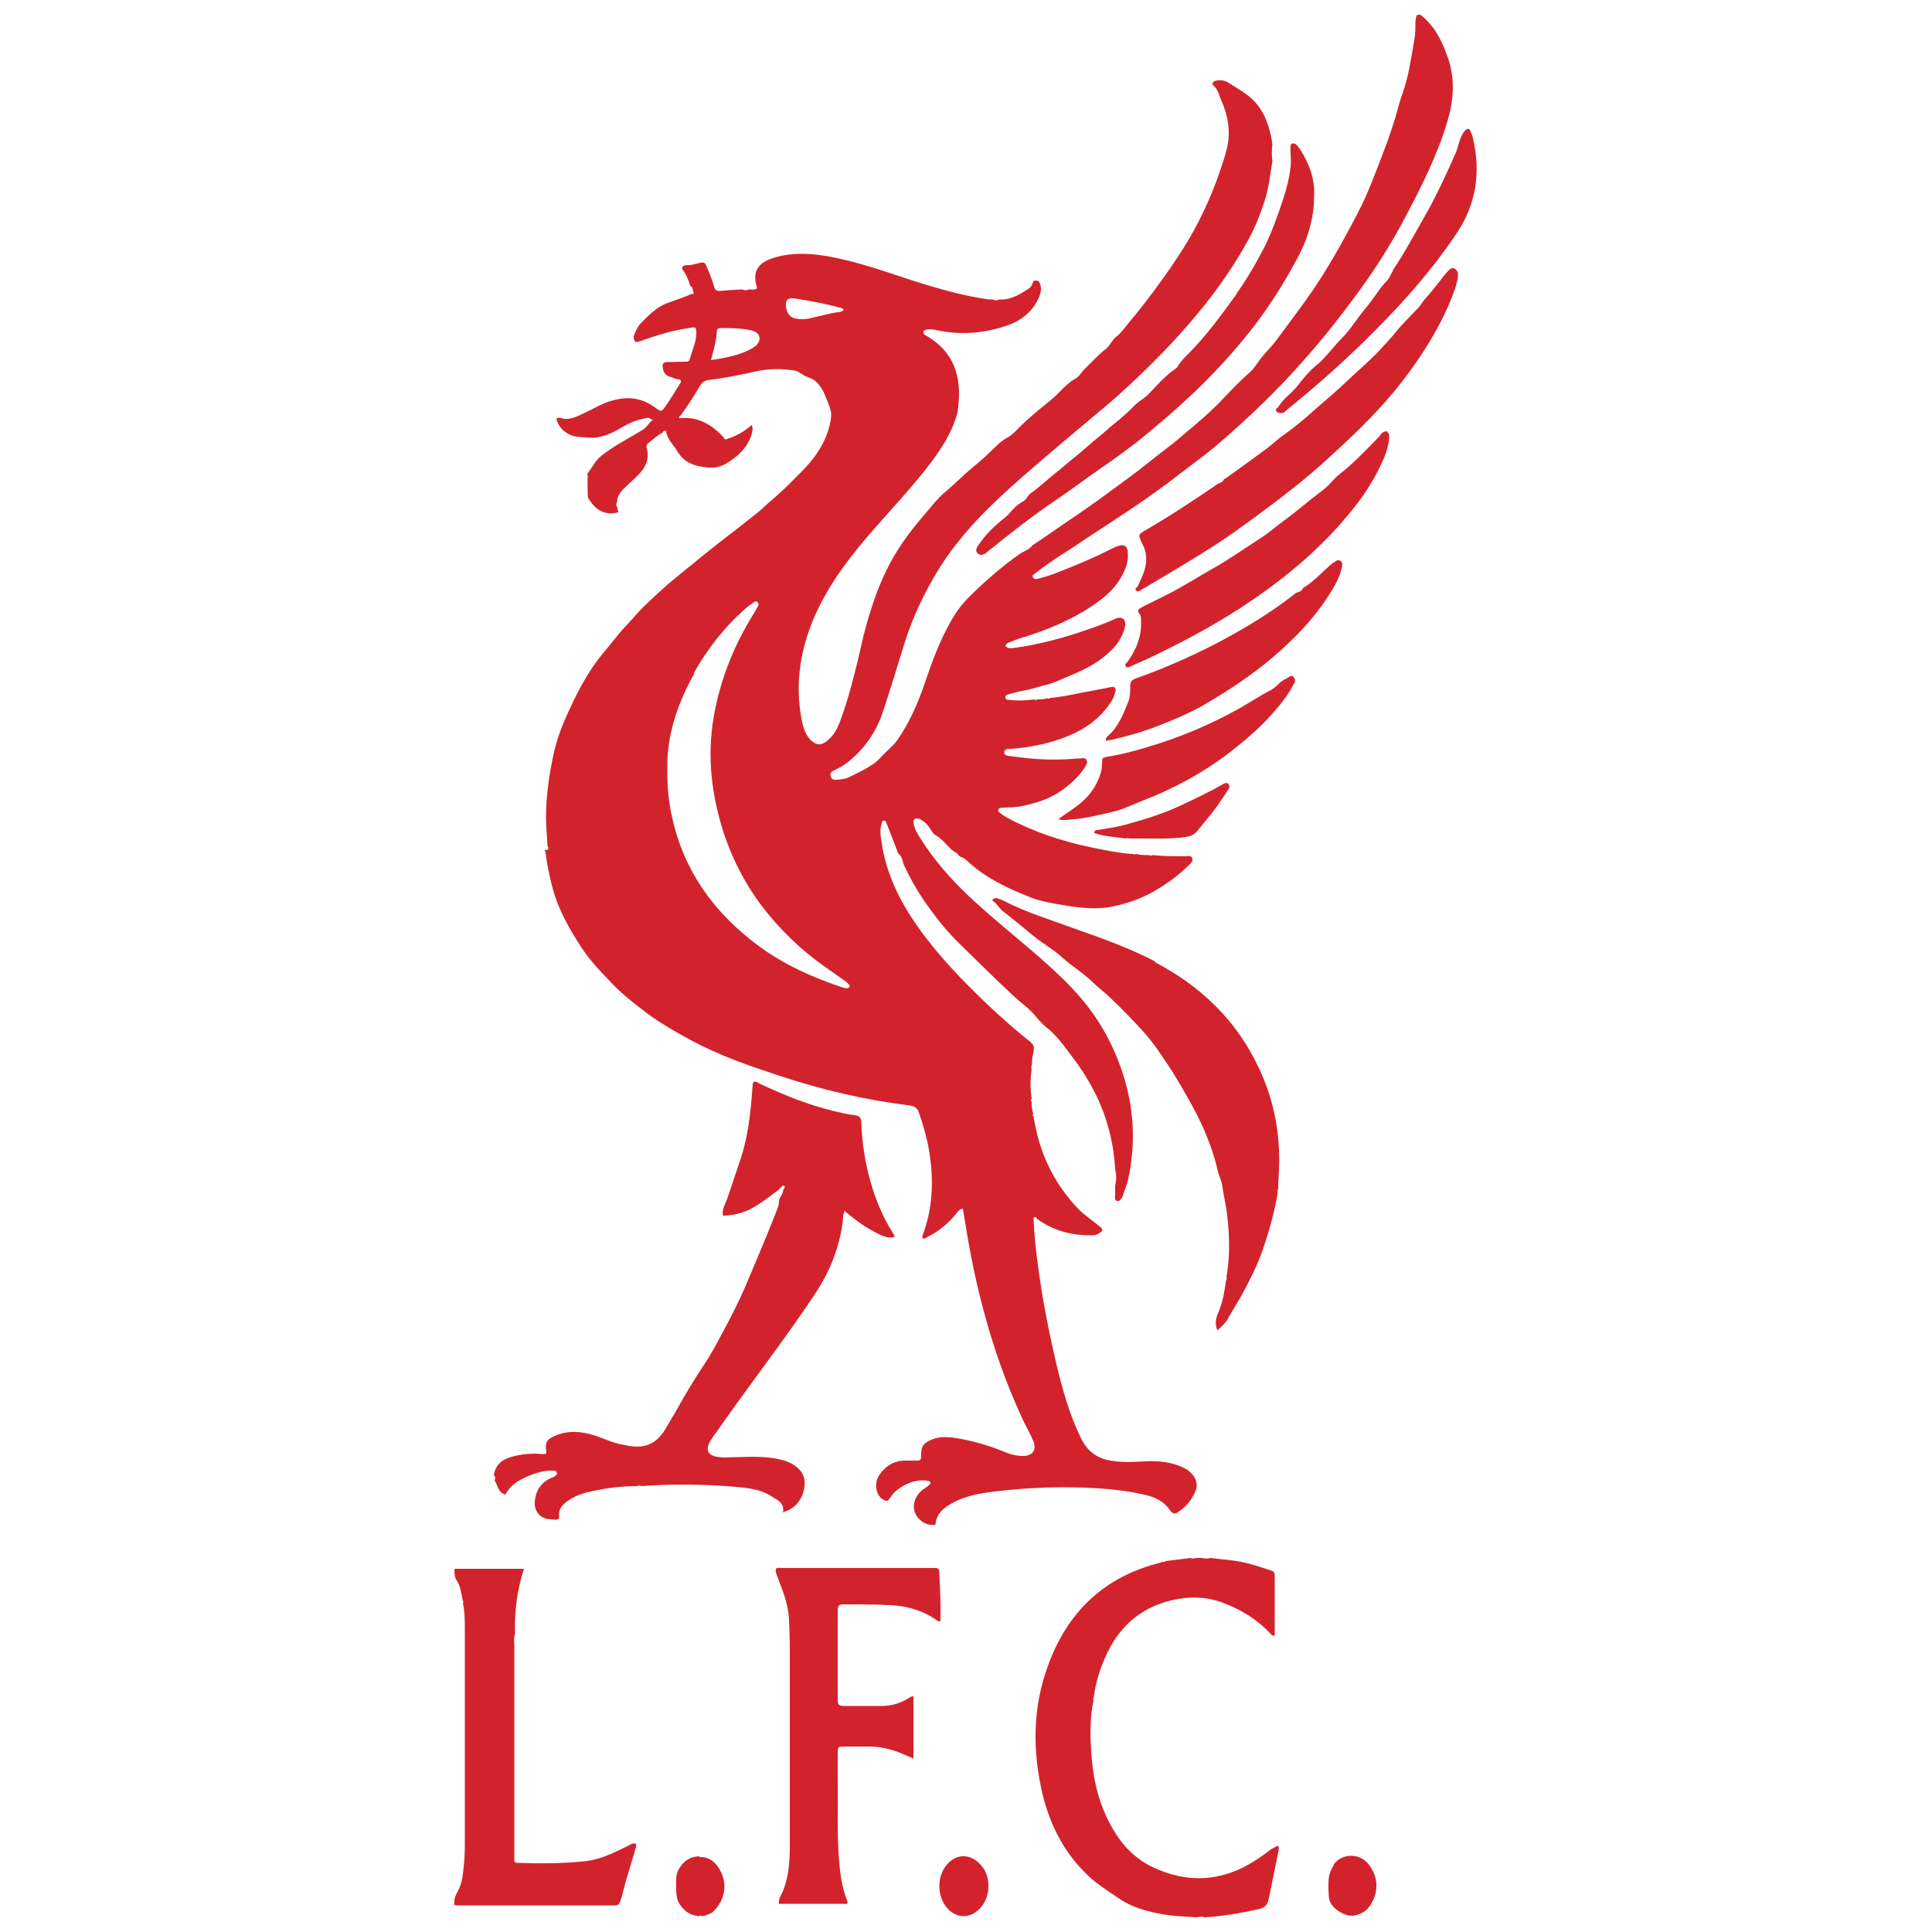 <?xml version="1.0" encoding="UTF-8"?>
<svg xmlns="http://www.w3.org/2000/svg" version="1.1" viewBox="0 0 500 500">
  <defs>
    <style>
      .cls-1 {
        fill: #d2232d;
      }
    </style>
  </defs>
  <!-- Generator: Adobe Illustrator 28.7.1, SVG Export Plug-In . SVG Version: 1.2.0 Build 142)  -->
  <g>
    <g id="Layer_1">
      <g>
        <path class="cls-1" d="M141,220c0,.3.2.5.2.8.4,3,1,6,1.8,9,1.5,5.7,4.4,10.7,7.6,15.6,2.1,3.2,4.7,5.9,7.3,8.6,2.5,2.7,5.3,5,8.2,7.2,3.9,3.1,8.3,5.6,12.7,8,7.4,4,15.3,6.7,23.2,9.3,10.9,3.6,22.1,6.2,33.5,7.6,1.2.2,1.9.6,2.3,1.8,1.1,3.2,2,6.3,2.6,9.6,1.3,7.6,1.1,15.1-1.7,22.4,0,.2,0,.4.1.6.5.2.9-.2,1.3-.4,2.8-1.4,5.2-3.4,7.2-5.8.5-.5.8-1.4,1.9-1.5.4,2.3.7,4.5,1.1,6.7,2.8,16.6,7.3,32.6,14.4,47.9.9,1.9,1.9,3.6,2.7,5.5,1,2.4-.2,3.9-2.7,3.9-1.8,0-3.5-.5-5.1-1.2-3.7-1.5-7.5-2.6-11.4-3.3-2.3-.4-4.6-.7-6.9.2-2.3.9-3,1.8-2.9,4.3,0,.9-.2,1.2-1,1.2-1.2,0-2.4,0-3.6,0-2.8.2-4.9,1.6-6.4,4-1.2,2-.7,4.9,1,6,1,.6,1.4.6,2-.4,1.7-2.9,6.7-5.2,9.9-4.3.5.1.7.5.3.9-.6.6-1.4,1-2,1.5-2.7,2.3-2.8,5.9-.2,7.9,1,.8,2.2,1.2,3.7,1,.2-3,2.3-4.5,4.7-5.8,2.9-1.5,6-2.2,9.1-2.6,8.2-1.1,16.5-1.5,24.8-1.2,5.5.2,10.9.7,16.2,2,2.3.6,4.4,1.7,5.8,3.7.8,1.2,1.3,1.3,2.5.4,1.9-1.3,3.3-3.1,4.2-5.2.6-1.5.3-2.9-.7-4.2-.6-.7-1.3-1.3-2.1-1.7-3.3-1.7-6.9-2-10.5-1.8-2.9.2-5.8.3-8.7-.2-3.6-.6-6-2.5-7.6-5.7-3-6.1-4.8-12.6-6.4-19.2-1.4-6.1-2.7-12.2-3.7-18.3-1-6.3-1.9-12.6-2.2-19q-.2-.9.6-.8c.2.2.3.5.5.6,4.1,2.9,8.7,4.1,13.6,4.1.8,0,1.5,0,2.2-.5,1.1-.7,1.2-1,.2-1.8-1.8-1.5-3.8-2.8-5.4-4.4-6.5-6.7-10.3-14.8-11.7-24-.3-.3-.3-.5-.1-.8-.3-1-.5-2-.4-3-.2-.3-.3-.6,0-.9-.4-2.5-.4-5.1,0-7.6-.2-.5-.1-.9.1-1.3-.1-1.2.2-2.3.4-3.4.2-1,0-1.7-.9-2.4-3.8-3-7.5-6.3-11-9.6-6.6-6.3-12.9-12.8-18.1-20.2-4.6-6.5-8.1-13.6-9.3-21.5-.3-1.7-.6-3.5,0-5.3,0-.3.2-.7.7-.6.3,0,.4.3.5.6,1,2.5,2,5,2.9,7.5,0,.2.2.3.3.5,1,.7.9,2,1.4,3,1.8,3.9,4,7.6,6.5,11,2.3,3.2,4.8,6.3,7.7,9.1,4.8,4.7,9.6,9.5,14.6,14.1,1.5,1.4,3.3,2.6,4.7,4.2,1,1.2,2,2.4,3.2,3.4,2.8,2.1,4.7,5,6.8,7.7,4.1,5.4,7.3,11.2,9.2,17.8,1.1,3.8,1.7,7.5,1.9,11.4.4,1.4.3,2.8,0,4.2,0,.8,0,1.6,0,2.3,0,.6-.3,1.4.5,1.6.7.2,1.1-.6,1.4-1.1.2-.3.2-.7.3-1,1.3-2.9,1.7-6.1,2.1-9.3.8-7.6-.1-15.1-2.6-22.4-1.9-5.6-4.6-10.9-8.1-15.6-4.5-6.1-10.1-11-15.8-15.9-5.5-4.7-11.1-9.2-16.3-14.2-4.3-4.1-8.1-8.5-11.3-13.4-.9-1.4-1.9-2.8-2.3-4.5-.1-.5-.3-1.1.2-1.4.5-.3,1-.2,1.6.1,1.1.6,1.9,1.5,2.5,2.5.4.6.8,1.3,1.4,1.6,2.2,1.2,3.3,3.6,5.6,4.7,0,0,.1.2.2.4.2.1.3.2.5.4,1.1.3,1.9,1.2,2.7,1.9,4.6,4,9.9,6.4,15.4,8.6,2.8,1.1,5.9,1.6,8.9,2.1,4.3.7,8.6,1.2,12.9.2,3.2-.7,6.2-1.7,9.1-3.2,3.8-2,7.2-4.5,10.3-7.5.5-.5,1.1-1.1.7-1.8-.3-.7-1.1-.4-1.7-.4-2.8,0-5.7,0-8.5-.3-.3.2-.6.2-.9,0-1.1,0-2.3,0-3.4-.3-.3.2-.6.1-.9,0-3.6-.2-7.2-1-10.7-1.7-7.6-1.6-14.9-4-21.8-7.7-.7-.4-1.3-.8-1.9-1.3-.6-.5-.5-1,.2-1.2.4-.1.8-.1,1.3-.1,2.2,0,4.4-.3,6.5-.9,2.8-.7,5.6-1.8,8-3.5,2.4-1.7,4.5-3.6,6.1-6.1.4-.6.7-1.1.4-1.8-.4-.8-1.1-.4-1.7-.4-.6,0-1.3,0-1.9.1-5.3.4-10.6.1-15.9-.7-.7-.1-1.8,0-1.8-1,0-1,1.1-.9,1.9-.9,5.9-.5,11.5-1.7,16.8-4.3,3.8-1.9,6.8-4.5,9.1-8.1.5-.8.8-1.7,1-2.6.1-.7-.2-1.2-1.1-1-1.5.3-3.1.6-4.6.9-3.7.6-7.3,1.6-11.1,1.9-.3.2-.6.3-.9.1-.8.3-1.7.3-2.5.3-.3.2-.6.3-.8,0-2.2.3-4.4.4-6.6.1-.4,0-.9,0-.9-.6,0-.5.4-.7.8-.8,1.2-.3,2.3-.7,3.5-.9,2.1-.3,4-1,6-1.5,2.3-.5,4.5-1.7,6.8-2.6,3.9-1.6,7.6-3.6,10.6-6.7,1.5-1.6,2.7-3.5,3.2-5.6.5-2.1-.7-3.1-2.6-2.2-2.8,1.3-5.8,2.3-8.7,3.3-5.7,1.9-11.5,3.4-17.5,4.2-.8.1-1.6.1-2.1-.5.2-.8.9-.9,1.4-1.1,1.3-.6,2.6-1,4-1.4,5.3-1.7,10.4-3.8,15.2-6.7,3.7-2.3,7.2-4.8,9.4-8.7,1-1.8,1.8-3.7,1.7-5.8,0-2.3-1-2.9-3.1-2-1.8.8-3.4,1.7-5.2,2.5-3.1,1.4-6.2,2.7-9.3,3.9-1.9.8-3.8,1.4-5.8,1.9-.6.2-1,0-1.2-.5-.2-.6.3-.6.6-.9,4.1-3.3,8.7-5.9,13-8.9,7-4.6,14.1-9.1,20.8-14.1,3.2-2.4,6.4-4.9,9.6-7.3,4.2-3.2,8.1-6.8,11.9-10.3,10.6-9.8,19.9-20.6,28.4-32.3,4.6-6.3,8.7-12.8,12.3-19.7,4.2-7.9,8.1-15.8,10.7-24.4,1.6-5.4,2-10.8.2-16.2-1.5-4.4-3.4-8.4-7.2-11.4-.3,0-.6,0-.9.1-.3.6-.4,1.3-.4,2.1,0,1.5,0,3-.3,4.4-.8,4.6-1.4,9.2-3,13.7-.8,2.1-1.3,4.4-2,6.7-.9,2.7-1.7,5.4-2.8,8.1-2.1,5.5-4.1,11-6.8,16.2-4.1,7.9-8.4,15.6-13.6,22.8-2.5,3.5-5.1,6.9-7.6,10.3-1.1,1.5-2.5,2.8-3.7,4.3-1,1.3-1.8,2.7-3,3.8-2.4,2.1-4.6,4.4-6.8,6.7-2.4,2.6-5,4.9-7.7,7.2-2.3,1.9-4.5,3.9-6.9,5.7-3.3,2.5-6.5,5.2-9.8,7.6-4.6,3.4-9.2,6.8-13.9,10-3.6,2.4-7.1,4.9-10.7,7.3-.2.1-.4.2-.5.3-.8,1.2-2.2,1.5-3.2,2.2-4.6,3.2-8.7,6.8-12.7,10.7-2.2,2.1-4,4.5-5.4,7.1-2.8,5-4.8,10.4-6.6,15.8-1.8,5.2-4,10.3-7.2,14.8-1.1,1.5-2.6,2.6-3.8,3.9-.7.8-1.5,1.6-2.4,2.2-2,1.3-4,2.3-6.1,3.3-1,.5-2.2.6-3.3.7-.7,0-1.3,0-1.5-.9-.3-.9.3-1.3,1-1.6,1.5-.7,3-1.6,4.2-2.7,4-3.4,6.8-7.7,8.4-12.7,1.9-5.8,3.7-11.6,5.5-17.5,2.1-6.6,5-12.8,8.6-18.7,5.8-9.5,13.7-17.1,21.9-24.3,7.1-6.2,14.4-12.3,21.7-18.4,5.5-4.7,10.7-9.7,15.7-14.9,7.9-8.3,15-17.2,20.6-27.2,2-3.5,3.5-7.2,4.7-11,1.1-3.3,1.4-6.8,2-10.2-.2-1.4-.2-2.9,0-4.3-.1-.6-.2-1.3-.3-1.9-.6-2.8-1.5-5.5-3.2-7.9-2.1-2.9-5.1-4.4-7.9-6.2-.9-.6-2.1-.8-3.3-.5-.7.2-1.2.8-.4,1.4,1,.9,1.2,2.1,1.7,3.3,1.9,4.1,2.7,8.5,1.6,12.9-.7,2.8-1.7,5.6-2.7,8.4-2.6,6.9-5.9,13.5-10,19.6-2.6,4-5.4,7.8-8.3,11.6-1.2,1.5-2.4,3.1-3.7,4.6-1.3,1.5-2.4,3.3-4,4.5-1,.8-1.5,2.2-2.6,3.1-2,1.5-3.6,3.4-5.4,5.1-.9.8-1.4,2-2.5,2.6-2.7,1.5-4.4,4.1-6.8,5.9-2.6,2.1-5.3,4.3-7.7,6.7-.9.9-1.9,2-3.2,2.7-1.8,1-3.1,2.5-4.5,3.8-1.5,1.5-3.2,2.9-4.9,4.3-2.1,1.8-4.1,3.8-6.2,5.6-2.6,2.1-4.5,4.8-6.7,7.3-2.2,2.6-4.2,5.2-6,8.1-4.3,6.8-6.8,14.3-8.8,22-.5,2-.9,4.1-1.4,6.1-1.2,5-2.5,10-4.2,14.8-.8,2.4-1.7,4.7-3.8,6.4-1.5,1.2-2.6,1.3-4.1,0-1.4-1.3-2-3-2.4-4.8-2.1-10.1-.4-19.7,3.9-28.9,3.7-7.8,9-14.6,14.7-21.1,4.7-5.3,9.5-10.5,13.9-16.1,3.4-4.4,6.4-8.9,7.8-14.4-.1-.3,0-.6.1-.9,0-.1,0-.3,0-.4.9-7.8-1.2-14.2-8.4-18.3,0,0-.1,0-.2-.1-.3-.2-.5-.5-.4-.9.1-.4.5-.4.8-.5,1-.2,2,0,2.9.2,5.8,1.2,11.5.8,17.2-1,3.3-1,6.1-2.8,8-5.7,1.1-1.8,2.2-3.9.9-6.1-.4,0-.9-.2-1.3,0-.3.6-.5,1.4-1,1.8-2.4,1.6-4.9,3.2-7.9,3-.6.3-1.1.3-1.7,0-.6,0-1.1,0-1.7-.1-5.2-.8-10.2-2.1-15.2-3.6-7.3-2.2-14.5-5-22-6.7-5.6-1.3-11.4-2.1-17-.6-4.2,1.1-6.6,3.2-5.1,7.9,0,0-.1.2-.2.4-.6.2-1.2.1-1.9.1-.6.3-1.1.3-1.7,0-1.9.1-3.8.2-5.7.4-.9,0-1.4-.2-1.6-1.2-.5-1.8-1.3-3.6-2-5.3-.3-.8-.7-1-1.6-.8-1.2.3-2.3.7-3.6.6-.4.2-1.1.1-1.1.9.9,1.3,1.6,2.6,2,4.1,0,.2.2.4.3.5.5.3.5.8.5,1.2.3.5.4.9-.4.8-1.9.8-3.8,1.5-5.8,2.2-3.1,1-5.2,3.3-7.4,5.5-.7.8-1.2,1.9-1.6,2.9-.2.5-.1,1.2.2,1.6.4.5,1,0,1.4,0,2.1-.8,4.3-1.5,6.5-2.1,2.2-.7,4.4-1,6.6-1.4,1.3-.2,1.4,0,1.4,1.4,0,2.4-1.1,4.5-1.7,6.8-.2.7-.7.6-1.2.6-1.4,0-2.8.1-4.2.1-1.6,0-1.8.4-1.5,1.9.2,1,.9,1.7,1.8,1.9.8.2,1.5.7,2.3.7.5,0,.7.5.4.9-1.3,2-2.5,4.1-3.9,6.1-1,1.4-1.1,1.4-2.5.4-3.5-2.7-7.2-3.1-11.4-1.9-2.5.7-4.7,2.1-7.1,3.2-2,.9-4,2.1-6.3,1.2-.2,0-.7,0-.9.3.5,2,1.8,3.3,3.5,4.1,1.2.6,2.7.6,4.1.7,3.6.5,6.7-1,9.7-2.8,1.7-1,3.5-1.7,5.4-2.1.6-.1,1.2-.4,1.8.2.2,0,.3.1.5.2-.2,0-.3.2-.5.3-.7.7-1.2,1.6-2.1,2.2-3.6,2.2-7.4,4.1-10.7,6.7-1.5,1.1-2.3,2.9-3.5,4.4-.3.3-.1.7-.1,1-.1,1.6,0,3.1,0,4.7,0,.4,0,.8.3,1.2,1.8,2.7,3.9,4.3,7.6,3.4,0-.5-.2-.9-.3-1.4-.3-.4-.3-.8,0-1.3,0-1.3.7-2.4,1.6-3.3,1.3-1.3,2.7-2.5,4-3.8,1.8-1.9,2.8-4,2.1-6.7-.2-.8,0-1.2.6-1.6,1.1-.8,2.1-1.9,3.4-2.5.2-.3.4-.6.8-.5.3,0,.3.4.3.7.5,1.8,1.9,3.1,2.8,4.6,1.9,3.2,4.8,3.9,8,4.2,1.6.2,3.1-.2,4.6-1,3-1.8,5.5-4.1,6.6-7.5.2-.8.5-1.6,0-2.5-1.9,1.7-3.9,2.8-6.1,3.5-.6.4-1,.2-1.2-.4-3-3.2-6.5-5.3-11.1-4.9-.1,0-.3,0-.3,0-.1-.3,0-.5.3-.6,1.8-2.5,3.5-5.1,5.1-7.8.5-.9,1.3-1.4,2.4-1.5,3.8-.4,7.5-1.2,11.2-2,3-.7,6.1-1,9.2-.6,1.1.1,2.2.1,3.1.9.2,0,.4.2.6.3,1,.8,2.3.8,3.3,1.7,1.6,1.4,2.3,3.1,3,4.9.5,1.3,1.2,2.6,1.1,4.2-.1,1.5-.5,2.9-1,4.4-1.4,3.9-3.8,7.1-6.7,10-2.4,2.4-4.7,4.8-7.3,7-1.5,1.2-2.8,2.6-4.2,3.7-2.6,2-5.1,4.1-7.7,6-4.5,3.5-8.9,7.1-13.3,10.7-2.7,2.2-5.3,4.6-7.8,7-1.9,1.8-3.5,3.8-5.3,5.7-2,2.1-3.7,4.5-5.6,6.7-4.3,5.1-7.2,11-9.9,17.1-1.5,3.4-2.6,6.8-3.3,10.4-1,5-1.7,10-1.7,15.2,0,2.5.3,4.9.4,7.4.2.3.3.6.1.9ZM195.4,89.6c-.3.3-.7.5-1,.7-3.2,1.7-6.6,2.3-10.4,2.9.7-2.7,1.4-5,1.5-7.4,0-.6.3-.9.9-.9,2.7,0,5.4,0,8,.6.9.2,1.8.6,2.1,1.6.3,1.1-.4,1.9-1.1,2.6ZM209.6,82.4c-1.1.2-2.3.3-3.4.1-1.5-.2-2.4-1.1-2.7-2.6-.4-2.3.2-3,2.6-2.6,3.8.6,7.5,1.3,11.2,2.3.4.1.9.1,1,.7-.8.6-1.9.5-2.8.7-2,.5-4,.9-6,1.4ZM179.6,174.1c3.5-6.2,7.9-11.8,13.2-16.5.7-.7,1.6-1.2,2.4-1.8.2-.2.6-.2.8,0,.3.2.4.6.2,1-.2.4-.5.9-.7,1.3-5.4,8.5-9.1,17.6-10.8,27.5-1.8,10.4-.5,20.6,2.8,30.6,2.2,6.4,5.3,12.4,9.3,17.8,4.8,6.4,10.5,11.9,17.1,16.5,1.6,1.1,3.1,2.2,4.7,3.3.4.3.8.6,1.1,1,.4.4.2.8-.3.9-.4.1-.8,0-1.2-.1-7.8-2.6-15.3-5.9-22-10.9-11.3-8.4-19.1-19.1-22.2-32.9-.9-4-1.4-8-1.3-13.4-.1-7.8,2.5-16.2,7-24.1Z"/>
        <path class="cls-1" d="M202.4,391.4c3.2-.7,5.4-3.3,5.8-6.7.3-2.4-.6-4.1-2.5-5.4-1.6-1.1-3.5-1.6-5.4-1.9-3.2-.5-6.4-.4-9.5-.3-1.6,0-3.1.2-4.7,0-2.9-.3-3.7-1.8-2.2-4.3.3-.5.7-1.1,1.1-1.6,1.8-2.5,3.6-5.1,5.4-7.6,6.9-9.6,14-18.9,20.5-28.7,3.8-5.7,6.3-11.9,7.2-18.7.1-.9,0-1.8.5-2.8.8.7,1.4,1.2,2.1,1.7,2.2,1.8,4.6,3.3,7.2,4.5,1.1.5,2.3.9,3.7.5-.2-.5-.4-.8-.6-1.1-2.5-4-4.3-8.3-5.6-12.8-1.5-5.1-2.3-10.4-2.5-15.7,0-1.3-.5-1.7-1.7-1.9-1.8-.2-3.5-.6-5.2-1-6.7-1.6-13.1-4.2-19.3-7.1-.5-.2-1-.8-1.7-.5,0,.2-.2.4-.2.6-.5,6.9-1.1,13.7-3.5,20.4-1.1,3.2-2.1,6.4-3.2,9.5-.5,1.3-1.3,2.5-1,4.1,2.2,0,4.3-.5,6.3-1.3,3.1-1.4,5.6-3.6,8.3-5.5.1-.2.2-.4.4-.5.3-.2.5-.8.9-.3.2.2,0,.6-.3.9,0,1.2-1.1,2-1.1,3,0,1.3-.7,2.5-1.1,3.7-2.4,6.1-5,12.1-7.5,18.1-1.9,4.4-4.1,8.7-6.4,12.9-1.4,2.7-2.9,5.4-4.6,7.9-2.6,3.9-5,8-7.3,12.1-.8,1.3-1.5,2.6-2.3,3.9-2,3.4-4.5,5.3-8.8,4.8-.8,0-1.5-.3-2.3-.4-2.6-.4-4.9-1.6-7.4-2.4-3.5-1.1-6.9-1.4-10.3.1-2,.9-2.5,1.5-2.3,3.6,0,.3.2.7,0,1-.8.3-1.7,0-2.5,0-2.1,0-4.2.2-6.3.8-2.6.7-4.3,2.1-4.7,4.8.5.4.4.8.2,1.3.8,1.3.9,3.2,2.8,3.7,1.5-2.9,4.3-4.2,7.2-5.3,1.7-.6,3.4-1,5.1-.9.5,0,1,0,1,.7,0,0,.2.2.3.2-.1,0-.2,0-.3,0-.3.6-1,.8-1.5,1-2.6,1.2-3.9,3.2-4.2,6-.2,1.9.7,3.7,2.5,4.4.8.3,1.8.3,2.7.4.8,0,1.2-.1,1.1-1-.2-1.7.8-2.8,2-3.7,1.5-1.1,3.1-1.8,4.9-2.3,4.4-1.1,8.9-1.7,13.4-1.7.3-.2.6-.2.9,0,8.2-.6,16.4-.5,24.6.2,3.1.3,6.3.6,9.1,2.4,1.5,1,3.3,1.6,3.1,3.9Z"/>
        <path class="cls-1" d="M330.8,477.4c-.5.7-1.4.8-2,1.3-2.2,1.7-4.4,3.2-6.9,4.5-7.8,3.9-15.5,3.7-23.2.2-6.4-2.9-10.3-8.3-13-14.7-2.1-5-3-10.3-3.3-15.6-.3-4.4-.3-8.8.6-13.1-.2-.3,0-.6.1-.9.4-3.5,1.5-6.9,2.9-10.1,3.3-7.7,8.9-12.8,17-14.8,4.5-1.1,9-1.1,13.5.6,4.8,1.8,9,4.4,12.5,8.2.2.2.4.4.7.3,0,0,.2,0,.2-.1,0-5.2,0-10.3,0-15.5,0-.8-.4-1.1-1.1-1.3-2.2-.7-4.4-1.5-6.7-2-2.9-.7-5.9-.8-8.8-1.2-.7.2-1.5.2-2.2,0-.6,0-1.1,0-1.7,0-.4.2-.9.2-1.3,0-2.1.3-4.3.5-6.4.8-.3.2-.6.3-.9.2-.1,0-.3.1-.4.2-14.7,3.6-24.3,12.9-29.3,27-3.9,10.8-3.9,21.8-1.3,32.9,2,8.2,5.7,15.4,11.9,21.2,2.4,2.3,5.3,4,8,5.9,3.4,2.3,7.3,3.3,11.1,4,2.9.5,5.9.6,8.9.8.7-.2,1.5-.2,2.2,0,4.7-.3,9.2-1.1,13.8-2.1,1.8-.4,2.4-1.3,2.7-2.9.8-4.1,1.7-8.2,2.5-12.3,0-.4.3-.8-.3-1.2Z"/>
        <path class="cls-1" d="M299.1,248.9c-6.7-3.5-13.7-6-20.8-8.5-6.2-2.3-12.6-4.2-18.6-7.3-.5-.3-1-.4-1.6-.6-.5-.2-.8,0-1.2.2,0,.2,0,.3,0,.5,1.1.5,1.6,1.8,2.5,2.5,2.7,2.1,5.3,4.2,7.9,6.4,2.4,2,5.2,3.5,7.5,5.6,2.5,2.3,5.4,4,7.8,6.3,1.4,1.4,3,2.6,4.4,3.9,3.1,2.9,6.1,6,9,9.2,1.3,1.5,2.6,3.1,3.7,4.7,1.5,2.3,3.2,4.6,4.6,7,2.7,4.5,5.3,9,7.4,13.8,1.5,3.5,2.7,7,3.5,10.6.3,1.2.9,2.3,1.1,3.5.3,2.4.9,4.7,1.2,7.1.7,5.6.9,11.1-.1,16.7.2.3,0,.6-.1.9-.4,2.7-.8,5.4-1.9,8-.6,1.4-1.2,3.1-.3,4.9,1-1,2-1.8,2.6-2.9,1.2-2.2,2.6-4.3,3.8-6.5,2.1-3.9,4.1-7.8,5.5-12.1,1.6-4.7,2.9-9.4,3.7-14.3-.2-.3,0-.6.1-.9,0-1,0-2,.1-3,.7-9.9-.9-19.4-5.2-28.4-5.8-12.3-15.1-21.1-27-27.3Z"/>
        <path class="cls-1" d="M243.4,415.8c0-2.9-.2-5.8-.3-8.7,0-.9-.3-1.4-1.2-1.3-.3,0-.6,0-.8,0-12.9,0-25.8,0-38.7,0-.5,0-1.1-.2-1.6.2-.2.8.2,1.4.4,2.1,1.4,3.6,2.8,7.1,3,11,.1,2.5.2,5,.2,7.4,0,16.9,0,33.9,0,50.8,0,4.2-.2,8.4-1.9,12.4-.4.8-1.1,1.8-.9,3h17.7c0-.3,0-.5,0-.7-1.5-3.6-1.9-7.4-2.2-11.2-.5-6.6-.2-13.2-.3-19.8,0-2.3,0-4.7,0-7,0-2,0-2,2.1-2,2,0,4,0,6,0,3,0,5.9.7,8.7,1.9.8.4,1.7.7,2.8,1.2v-16.1c-.7,0-1.1.4-1.6.7-2.1,1.2-4.3,1.8-6.7,1.8-3.3,0-6.5,0-9.8,0-1.1,0-1.5-.3-1.5-1.4,0-7.8,0-15.6,0-23.4,0-1.1.4-1.5,1.5-1.5,4,0,8.1,0,12.1.2,4.2.2,8.1,1.3,11.6,3.6.4.3.8.8,1.4.5,0-1.3,0-2.6,0-3.9Z"/>
        <path class="cls-1" d="M163.9,477c-.7.3-1.3.7-2,1-3.4,1.7-6.8,3.3-10.6,3.7-5.9.6-11.7.6-17.6.4-.3,0-.5-.2-.6-.5,0-.5,0-1,0-1.5,0-18.1,0-36.2,0-54.3,0-1-.2-2,.2-2.9-.2-5.7.5-11.4,2.3-16.9h-18c0,1.1,0,2.2.6,3,1,1.6,1.2,3.3,1.5,5,.2.3.3.6.1.9.5,2.3.5,4.6.5,7,0,18,0,36,0,54,0,2.4,0,4.8-.3,7.2-.2,2.1-.4,4.3-1.5,6.3-.6,1-1.1,2.2-.9,3.6.2,0,.4.1.6.1,13.6,0,27.2,0,40.8,0,0,0,.1,0,.2,0,.7,0,1-.2,1.3-1,.7-1.9,1-3.8,1.6-5.7.8-2.8,1.7-5.6,2.5-8.4.2-.8-.1-1.1-.9-.8Z"/>
        <path class="cls-1" d="M376.5,69.5c-.9-.4-1.4.3-1.9.8-.2.3-.5.5-.7.8-1.7,2.2-3.4,4.4-5.3,6.5-.5.6-.9,1.4-1.5,2-2,2.2-4.2,4.2-6,6.5-1.4,1.7-2.9,3.3-4.4,4.9-2.7,2.8-5.7,5.3-8.5,8-2,1.9-4.2,3.8-6.3,5.6-3,2.6-5.9,5.3-9.2,7.6-1.6,1.1-3,2.4-4.5,3.6-3.7,2.7-7.3,5.4-11,8-.2.1-.4.2-.5.3-.3.9-1.2.8-1.8,1.3-6.1,4.2-12.2,8.2-18.6,11.9-1.7,1-1.7,1.1-.9,3,0,.1.1.2.2.4,2.2,4,.5,7.6-1.2,11.1-.2.3-.8.5-.4,1,.3.4.7.2,1.1,0,3.9-2.3,7.8-4.6,11.6-6.9,4.9-3,9.8-6,14.4-9.4,4.6-3.3,9.2-6.7,13.6-10.2,3.3-2.6,6.6-5.4,9.7-8.3,6.6-6,13-12.2,18.5-19.3,5-6.5,9.4-13.4,12.5-20.9.8-2,1.6-4,1.9-6.2.1-.8,0-1.6-.8-2Z"/>
        <path class="cls-1" d="M320.1,76c-4,5.5-7.9,10.9-12.7,15.7-.9.9-1.9,1.9-2.6,3.1-.2.4-.7.7-1.1,1-2.1,1.5-3.9,3.5-5.7,5.4-.7.7-1.3,1.4-2.2,2-1.9,1.2-3.3,3-5,4.4-1.5,1.4-3.1,2.5-4.6,3.9-1.2,1.1-2.6,2.1-3.8,3.2-1.2,1-2.4,2.1-3.6,3.1-2.1,1.6-4,3.4-6.1,5-1.9,1.5-3.6,3.2-5.6,4.6-.5.3-.9.7-1.2,1.2-.3.5-.7.9-1.2,1.2-1.5.8-2.6,2-3.6,3.2-.4.4-.8.8-1.2,1.1-2.6,2-4.9,4.3-6.7,7-.4.6-.9,1.4-.2,2.1.7.7,1.6.4,2.3-.2.2-.1.3-.3.5-.4,5.7-4.6,11.4-9.1,17.5-13.2,4-2.7,7.8-5.6,11.7-8.3,3.1-2.1,6.1-4.3,9.1-6.6,4.6-3.7,9.1-7.5,13.5-11.6,5.8-5.4,11.2-11.2,16.1-17.4,4.4-5.6,8.3-11.7,11.7-18,2.8-5.1,4.7-10.5,4.7-17,.2-4.2-1.3-8.3-3.8-12.1-.3-.4-.6-.8-1-1.1-.6-.4-1.2-.2-1.3.5-.1.7,0,1.4,0,2.1.2,2,0,3.9-.4,5.9-.4,2.1-1,4.2-1.7,6.3-1.4,4.1-2.8,8.1-4.7,11.9-2.1,4.1-4.5,8.2-7.2,12Z"/>
        <path class="cls-1" d="M359.2,111.8c-.7-.4-1.2,0-1.7.4-.2.1-.3.5-.5.7-2.6,2.7-5.2,5.4-8,7.9-1.3,1.2-2.8,2.1-4,3.5-1.1,1.3-2.5,2.5-3.9,3.5-2.9,2.2-5.6,4.6-8.5,6.7-2.2,1.6-4.2,3.4-6.4,4.8-4.2,2.7-8.3,5.6-12.6,8-3.9,2.2-7.6,4.6-11.6,6.6-2.1,1.1-4.3,2.1-6.4,3.2-.7.4-1.6.8-.6,1.9.3.3.3,1.1.3,1.6.2,4-1.2,7.5-3.5,10.7-.2.3-.9.6-.4,1.2.4.5.7.1,1.1,0,2.5-1.1,5-2.2,7.4-3.4,7.2-3.5,14.2-7.3,20.9-11.6,5.2-3.4,10.2-7,14.9-11,4.6-3.9,9-8.2,12.9-12.9,3.6-4.2,6.7-8.7,9-13.8,1-2,1.7-4.2,1.9-6.3,0-.7.2-1.3-.5-1.7Z"/>
        <path class="cls-1" d="M286.8,190.4c-.3.3-.7.5-.6,1.3.7-.1,1.5-.2,2.2-.4,3.8-.9,7.6-2,11.2-3.4,4.3-1.7,8.7-3.5,12.7-5.9,5.9-3.5,11.7-7.3,17-11.8,5.5-4.7,10.5-9.8,14.5-16,1.5-2.3,2.9-4.7,3.5-7.4.1-.5.2-1.2-.3-1.6-.5-.3-1.1-.3-1.5.2-.2.2-.5.2-.7.4-2.4,2-4.5,4.4-7.1,6.1-.2.1-.4.2-.5.3-.3,1-1.3.9-2,1.4-6.2,4.9-13,9-20,12.7-6.9,3.6-14,6.7-21.3,9.3-1.1.4-1.4.9-1.4,2,0,1.4,0,2.7-.5,4-1.3,3.2-2.5,6.4-5.1,8.7Z"/>
        <path class="cls-1" d="M334.9,175.2c-.4-.3-.8-.4-1.3,0-.7.5-1.6.8-2.3,1.4-.7.7-1.5,1.5-2.4,2-2.8,1.4-5.4,3.2-8.1,4.7-7.8,4.4-16.1,7.8-24.7,10.3-3.1.9-6.1,1.7-9.3,2.2-1.6.3-1.6.3-1.6,1.9,0,1.7-.5,3.1-1.2,4.6-1,2.1-2.4,3.9-4.2,5.4-1.8,1.6-3.8,2.7-5.9,4.3,1.7.5,3,0,4.3,0,3.3-.3,6.5-1.2,9.8-1.9,2.5-.6,5-1.8,7.5-2.8,8.3-3.2,15.9-7.3,22.9-12.7,5.3-4.1,10.3-8.6,14.3-14.1.9-1.2,1.6-2.5,2.3-3.8.3-.5.2-1.1-.3-1.5Z"/>
        <path class="cls-1" d="M360.6,69.9c-.7,1-1,2.2-1.9,3-1.9,2-3.2,4.4-5,6.5-2.3,2.7-4.1,5.8-6.6,8.3-2.2,2.2-4,4.9-6.5,6.9-1.9,1.5-3.4,3.5-5,5.5-1.5,1.8-3.5,3.1-4.7,5.1-.2.4-1,.6-.6,1.2.3.5,1,.5,1.5.5.5,0,.9-.5,1.2-.8,1.9-1.6,3.8-3.1,5.7-4.7,6-5.1,11.8-10.4,17.3-16,7.6-7.6,14.7-15.7,20.7-24.6,5.3-7.7,6.6-16,4.5-25-.1-.6-.4-1.2-.6-1.8-.4-.9-.9-.9-1.6,0-.1.2-.3.3-.4.5,0,.2-.2.4-.3.6-.7,1.3-.9,2.8-1.4,4.1-2.5,5.7-5.1,11.4-8.2,16.8-2.7,4.7-5.2,9.5-8.3,14Z"/>
        <path class="cls-1" d="M292,217c.7,0,1.4,0,2.1,0,4.3,0,8.6.2,12.9-.4,1.1-.2,2-.5,2.8-1.5,1.5-1.8,3-3.6,4.4-5.4,1.3-1.7,2.5-3.6,3.7-5.4.3-.4.4-1,0-1.4-.4-.4-.8-.3-1.3,0-3.5,2-7.1,3.7-10.7,5.4-4.8,2.3-9.8,3.8-14.9,5.2-2.2.6-4.6.9-6.9,1.3-.4,0-.9,0-.9.8,2.6.9,5.4,1,8.1,1.4.3-.2.6-.1.9,0Z"/>
        <path class="cls-1" d="M245.2,482.4c-2.8,3-2.8,8.4,0,11.5,2.3,2.5,5.6,2.7,8.1.3,1.7-1.6,2.5-3.7,2.5-6.1,0-2.3-.7-4.3-2.4-5.9-2.5-2.5-5.9-2.4-8.2.2Z"/>
        <path class="cls-1" d="M181.1,480.4c-2.4,0-4.2,1.2-5.4,3.3-.9,1.5-.7,3.1-.7,4.7,0,1.3,0,2.6.6,3.9,1.2,2.1,2.8,3.4,5.3,3.6.3-.2.6-.2.9,0,1.2-.3,2.3-.6,3.1-1.5,2.8-3,3.4-6.9,1.4-10.5-1.1-2-2.8-3.4-5.3-3.3Z"/>
        <path class="cls-1" d="M345.2,482.7c-.7,1-1.1,2-1.3,3.2-.2,1.7-.1,3.4,0,5.1.2,2.2,2.6,4.2,5.4,4.8.3-.1.6,0,.9,0,1.7-.3,3.2-1,4.2-2.4,2.4-3.4,2.5-7.3-.1-10.8-2.3-3.1-7-3.1-9.2,0Z"/>
      </g>
    </g>
  </g>
</svg>